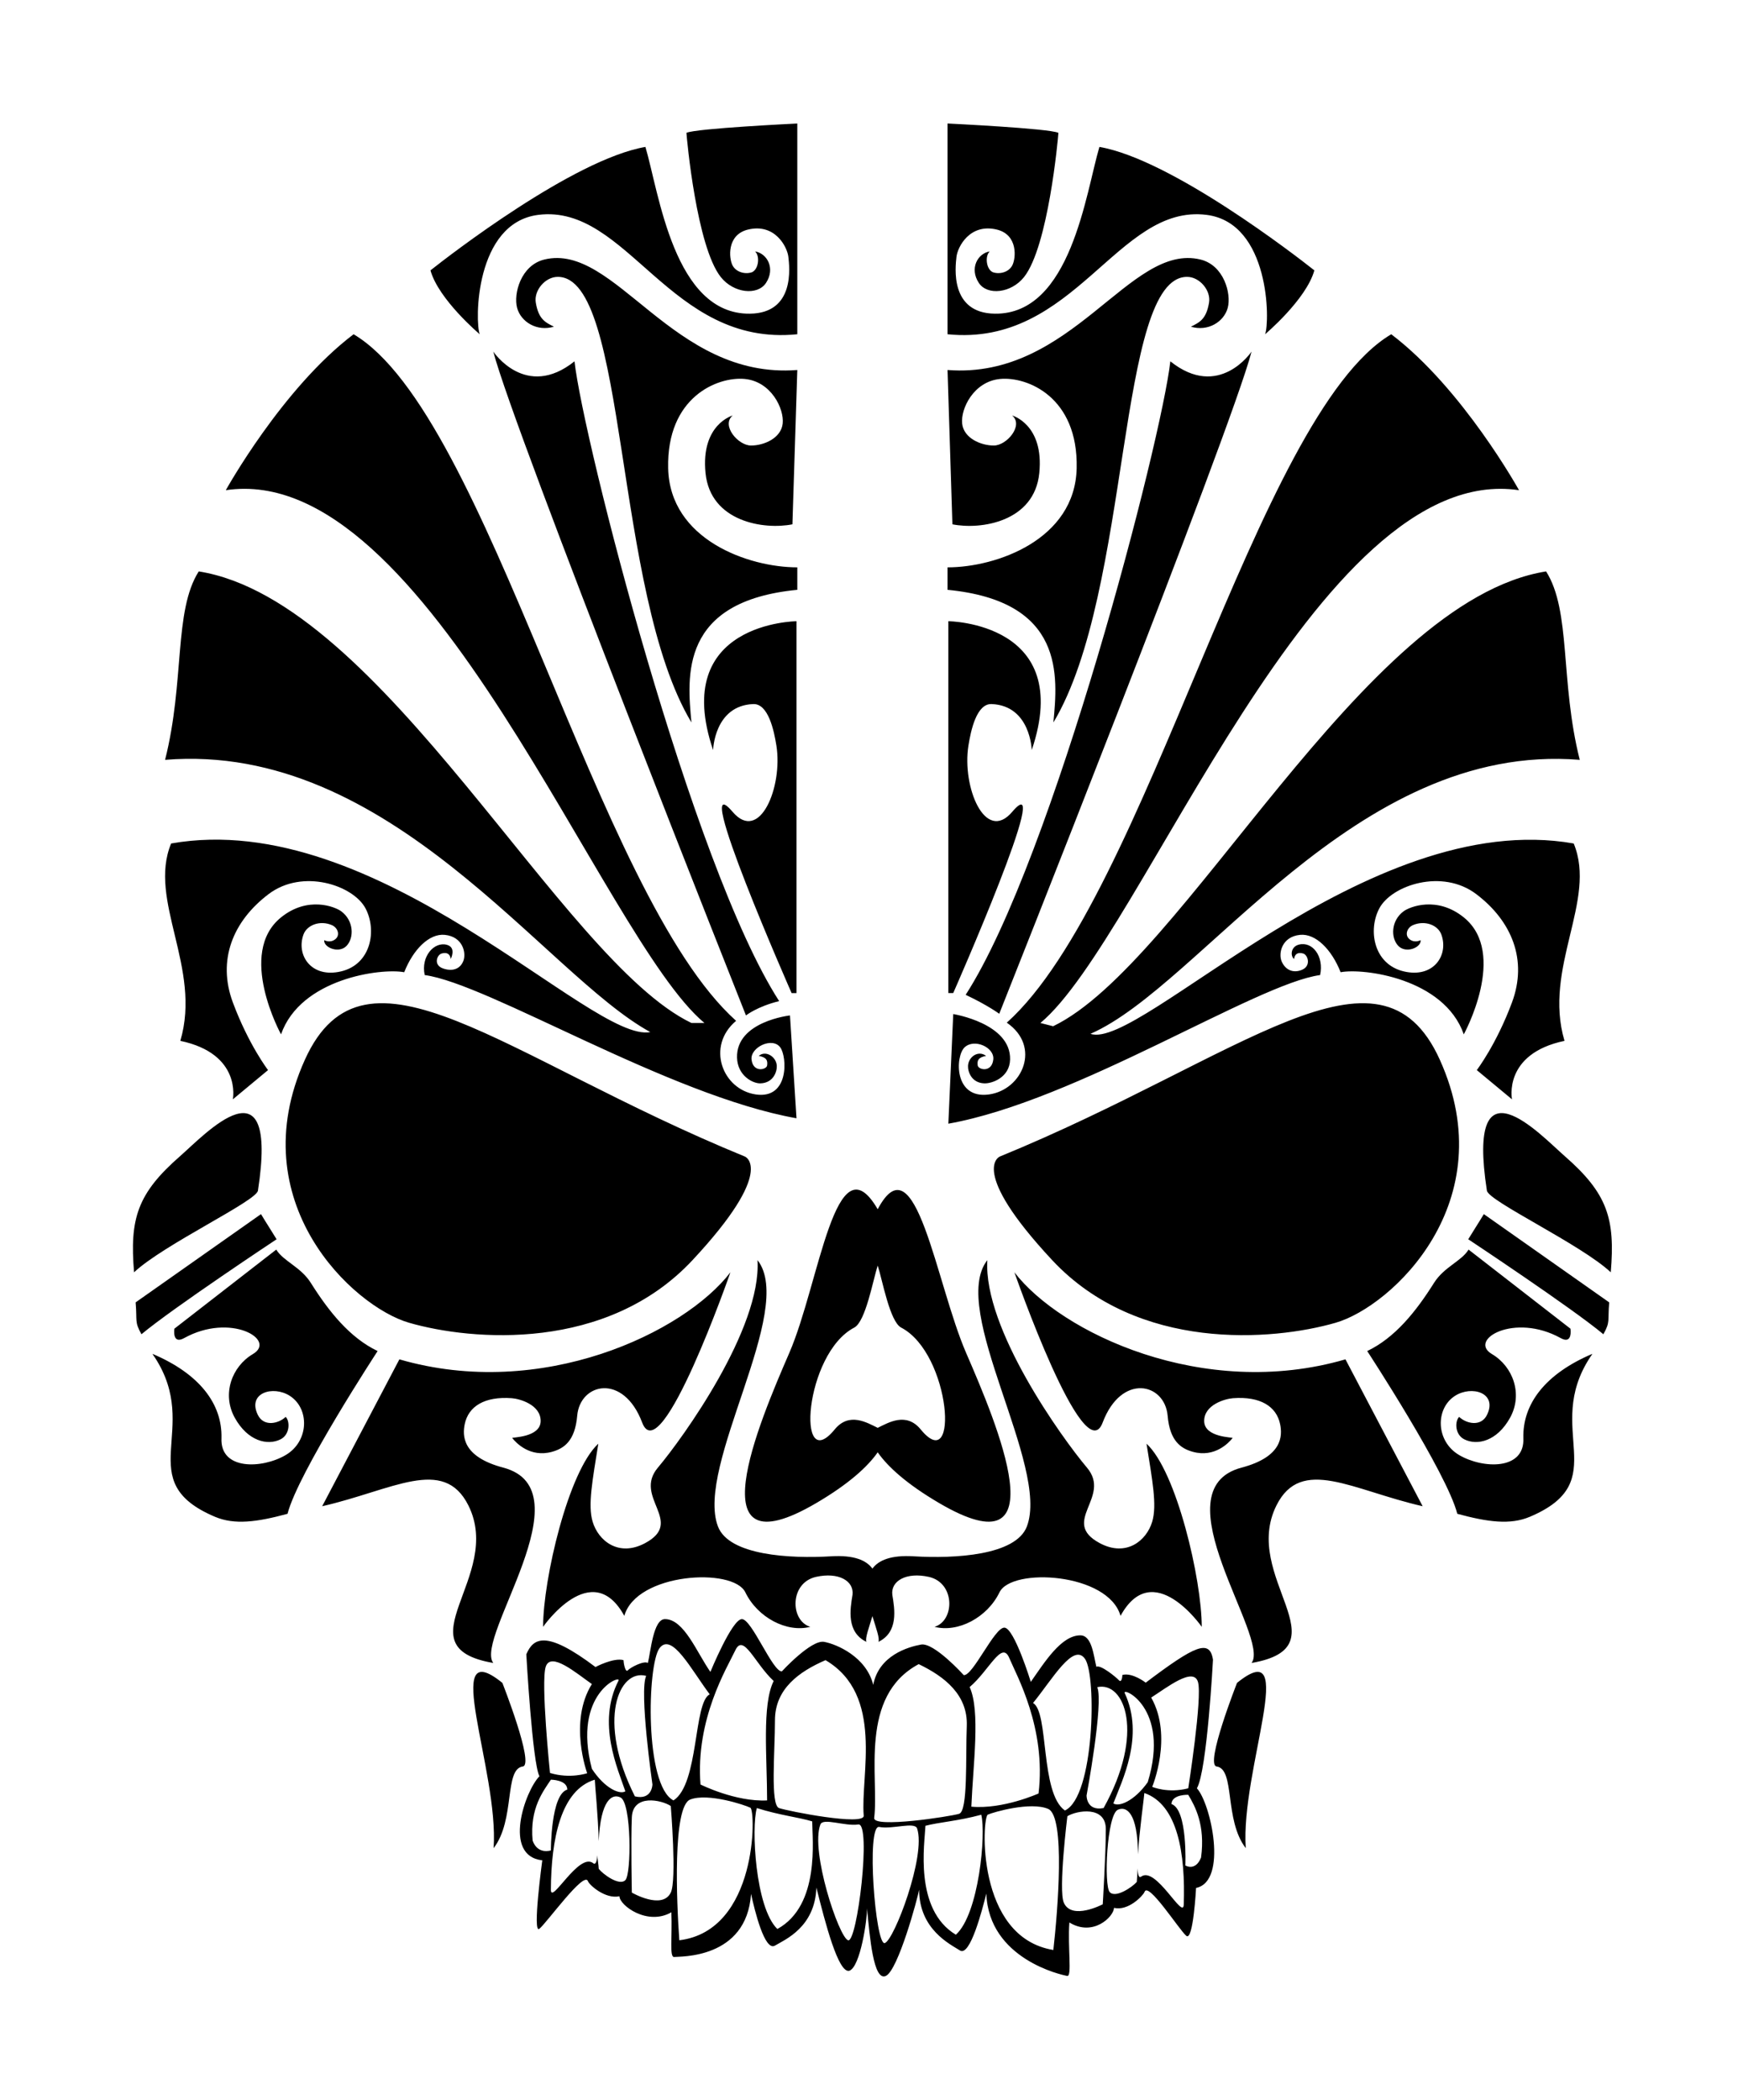 <?xml version="1.0"?><svg width="571.25" height="688.225" xmlns="http://www.w3.org/2000/svg">

 <g>
  <title>Layer 1</title>
  <g transform="matrix(1.25 0 0 -1.25 0 688.225)" id="g3159">
   <g transform="scale(0.24,0.24)" id="g3161">
    <path fill="#000000" fill-rule="nonzero" id="path3163" d="m1312.11,264.805c4.82,35.644 -6.66,56.285 -14,68.547c0,0 -17.9,0.734 -18.34,-10.094c17.85,-5.91 15.18,-67.094 15.18,-67.094c0,0 10.93,-6.805 17.16,8.641m-61.94,70.508c-0.17,-4.161 -5.47,-41.223 -7.01,-66.973c-0.21,45.57 -12.6,52.91 -21.9,48.707c-12.19,-5.488 -15.43,-83 -8.92,-90.008c6.5,-7.004 24.89,5.715 29.53,11.109c0.43,5.27 0.73,10.165 0.94,14.805c0.26,-6.996 1.36,-10.863 3.83,-9.012c16.08,12.036 45.96,-47.753 46.55,-30.656c1.96,55.207 -6.34,109.32 -43.02,122.028m-42.1,-39.375c-0.08,25.777 -31.68,20.351 -42.01,14.042c0,0 -9.99,-80.632 -3.87,-94.496c8.65,-19.601 42.52,-1.738 42.52,-1.738c0,0 3.42,56.43 3.36,82.192m-44.72,20.277c32.36,14.871 34.75,147.082 22.06,165.519c-12.7,18.457 -35.64,-22.062 -56.86,-48.097c17.52,-9.66 7.55,-98.157 34.8,-117.422m-18.25,1.719c-19.09,8.25 -59.92,-3.52 -65.99,-6.258c-6.09,-2.738 -13.7,-133.891 71.64,-147.844c4.69,41.633 13.44,145.848 -5.65,154.102m-73.1,-6.348c-24.92,-6.816 -46.26,-8.191 -60.99,-12.066c-0.78,-19.016 -12.705,-91.352 33.23,-119.008c25.19,22.5 33.08,110.133 27.76,131.074m-70.08,-15.047c-2.615,7.715 -26.932,-1.144 -41.385,1.684c-14.449,2.84 -4.195,-129.809 6.024,-126.856c10.195,2.942 45.361,95.621 35.361,125.172m-46.9,11.566c-1.43,-11.507 82.92,1.524 92.75,4.481c9.84,2.957 6.99,61.336 8.4,95.648c1.4,34.305 -24.13,54.184 -52.51,67.875c-65.859,-35.211 -43.164,-124.097 -48.64,-168.004m104.29,142.946c11.92,-26.266 3.76,-84.188 1.85,-130.66c34.61,-3.149 73.42,14.41 73.42,14.41c8.53,71.363 -23.86,128.711 -32.03,148.09c-8.18,19.382 -21.85,-13.661 -43.24,-31.84m127.73,-118.391c0,0 -0.4,-17.457 18.6,-13.765c45.41,81.527 23.13,138.769 -6.93,132.05c7.15,-17.086 -11.67,-118.285 -11.67,-118.285m41.67,111.832c21.96,-47.207 -3.2,-96.234 -12.41,-120.504c5.8,-4.074 22.5,2.055 37.55,23.117c25.02,81.895 -28.54,104.672 -25.14,97.387m28.93,-4.918c24.04,-42.441 1.11,-97.527 1.11,-97.527c0,0 17,-7.418 39.38,-1.606c0,0 15.53,99.086 10.63,116.086c-4.91,17.008 -33.87,-5.902 -51.12,-16.953m-355.8,40.867c-28.91,-12.507 -55.227,-31.351 -55.227,-65.679c0,-34.324 -5.234,-92.539 4.473,-95.903c9.707,-3.355 93.441,-19.824 92.488,-8.281c-3.672,44.102 22.637,131.988 -41.734,169.863m35.824,-179.492c-14.555,-2.246 -38.496,7.606 -41.422,0c-11.195,-29.117 20.145,-123.144 30.235,-126.515c10.07,-3.356 25.738,128.75 11.187,126.515m-50.375,3.364c-14.562,4.476 -35.824,6.714 -60.457,14.546c-6.156,-20.714 -1.859,-108.601 22.395,-132.109c47.015,25.75 38.062,98.52 38.062,117.563m-67.555,14.917c-5.961,2.993 -46.273,16.418 -65.671,8.961c-19.411,-7.461 -14.93,-111.953 -11.946,-153.757c85.832,10.457 83.59,141.808 77.617,144.796m-44.406,123.899c-20.148,26.867 -41.418,68.289 -54.855,50.371c-13.43,-17.91 -16.45,-150.109 15.289,-166.293c28,18.148 21.66,106.969 39.566,115.922m-42.535,-122.027c-10.082,6.718 -41.426,13.433 -42.543,-12.313c-1.121,-25.746 0,-82.277 0,-82.277c0,0 33.102,-19.223 42.543,0c6.672,13.605 0,94.59 0,94.59m-39.184,10.527c18.832,-4.461 19.145,12.98 19.145,12.98c0,0 -14.668,101.875 -6.828,118.668c-29.762,7.946 -54.352,-48.339 -12.317,-131.648m-15.675,-1.211c-9.129,4.566 -21.809,-2.25 -23.887,-47.742c-0.477,25.785 -4.254,63.015 -4.254,67.176c-37.168,-11.219 -47.676,-64.934 -47.977,-120.176c-0.105,-17.11 30.754,41.554 46.325,28.867c2.402,-1.957 3.941,1.727 4.48,8.719c0.02,-4.649 1.277,-9.551 1.488,-14.84c4.414,-5.594 22.266,-19.047 29.051,-12.305c6.778,6.746 6.711,84.309 -5.226,90.301m-76.118,-57.82c0,0 -0.171,61.234 17.907,66.41c0,10.844 -17.907,10.844 -17.907,10.844c-7.843,-11.961 -23.308,-30.711 -19.949,-66.543c5.59,-15.668 19.949,-10.711 19.949,-10.711m-0.98,84.605c22.121,-6.723 40.644,-0.273 40.644,-0.273c0,0 -20.644,55.972 5.106,97.398c-16.793,11.742 -44.77,35.82 -50.375,19.024c-5.602,-16.797 4.625,-116.149 4.625,-116.149m45.75,4.559c14.176,-21.637 30.621,-28.449 36.574,-24.621c-8.222,24.621 -31.351,74.636 -7.465,120.918c3.684,7.132 -50.754,-13.438 -29.109,-96.297m118.672,-17.153c0,0 38.062,-19.129 72.769,-17.402c0,46.508 -5.789,104.727 7.18,130.477c-20.617,19.027 -32.93,52.617 -41.887,33.574c-8.957,-19.02 -43.66,-75.004 -38.062,-146.649m541.392,-113c0,0 -3.07,-58.562 -10.65,-52.359c-7.57,6.215 -41.7,59.895 -45.69,47.918c-1.61,-4.051 -17.88,-21.133 -33.27,-17.301c-0.5,-10.062 -23.16,-31.828 -48.8,-15.976c-1.97,-27.059 3.1,-59.336 -2.36,-58.407c-5.48,0.911 -85.71,18.196 -88.36,89.954c-4.67,-18.524 -17.77,-69.106 -28.77,-62.153c-10.98,6.957 -44.5,23.039 -44.66,66.356c-1.68,-9.516 -22.93,-88.055 -36.375,-94.18c-13.426,-6.137 -17.524,42.055 -20.527,73.961c0.359,-10.633 -7.083,-64.195 -19.395,-68.32c-11.941,-2.997 -26.23,52.144 -35.934,90.945c-1.488,-43.285 -34.05,-56.82 -45.246,-63.438c-11.195,-6.613 -22.027,37.801 -26.136,56.469c-4.852,-71.652 -78.399,-68.148 -83.891,-68.894c-5.496,-0.746 -2.031,21.718 -3.148,48.824c-26.118,-15.059 -56.536,7.426 -56.739,17.496c-15.5,-3.352 -32.883,12.305 -34.383,16.422c-3.992,11.972 -45.394,-46.004 -53.156,-51.992c-7.765,-5.961 3.25,74.828 3.25,74.828c-43.664,4.851 -18.801,75.89 -3.105,91.843c-7.657,14.184 -14.344,133.227 -14.344,133.227c7.723,17.918 21.457,26.941 75.562,-13.894c0,0 19.543,10.464 30.61,7.539c0,-2.614 1.937,-14.188 4.73,-11.118c2.801,3.075 17.438,10.809 21.914,8.016c3.082,12.313 5.868,47.883 18.61,47.91c20.902,0.047 34.761,-36.39 49.687,-57.664c0,0 23.489,57.301 34.301,57.664c10.82,0.367 33.703,-57.836 43.777,-57.086c0,0 31.969,34.848 46.145,32.242c14.168,-2.613 46.203,-16.589 53.668,-47.007c6.07,32.175 38.031,41.433 52.205,44.046c14.18,2.618 46.72,-33.417 46.72,-33.417c10.09,-0.75 33.55,52.285 44.37,51.91c10.82,-0.375 28.84,-59.258 28.84,-59.258c14.92,21.269 33.22,50.863 54.11,50.832c12.75,-0.031 14.45,-22.067 17.53,-34.383c4.47,2.789 21.82,-11.574 24.62,-14.644c2.81,-3.071 3.77,3.152 3.77,5.769c11.08,2.91 25.51,-8.43 25.51,-8.43c54.11,40.836 69.93,47.836 73.48,25.059c0,0 -6.38,-121.086 -17.57,-140.477c15.2,-16.425 34.05,-101.695 -0.9,-108.832m22.43,132.676c20.56,-2.812 7.99,-58.152 31.85,-89.207c-5.84,85.18 59.17,236.164 -9.54,180.539c0,0 -35.29,-89.558 -22.31,-91.332m-780.271,91.332c-68.707,55.625 -3.707,-95.359 -9.547,-180.539c23.867,31.055 11.289,86.395 31.855,89.207c12.973,1.774 -22.308,91.332 -22.308,91.332m435.683,388.133c-12.453,6.5 -20.531,52.07 -25.644,67.785c-5.11,-15.715 -13.188,-61.285 -25.649,-67.785c-54.414,-28.395 -63.883,-163.258 -21.297,-111.207c15.758,19.254 35.293,7.379 46.946,1.691c11.656,5.688 31.187,17.563 46.942,-1.691c42.59,-52.051 33.12,82.812 -21.298,111.207m41.418,-191.648c-35.187,20.64 -56.043,39.597 -67.062,55.402c-11.016,-15.805 -31.871,-34.762 -67.055,-55.402c-132.98,-78.028 -62.703,87.539 -29.57,163.898c33.015,76.109 50.484,236.31 96.625,157.047c41.402,78.083 63.612,-80.938 96.632,-157.047c33.13,-76.359 103.41,-241.926 -29.57,-163.898m226.61,64.824c6.37,-40.137 11.62,-67.117 6.21,-85.227c-6.21,-20.801 -28.38,-38.867 -57.23,-23.457c-43.92,23.457 13.31,50.133 -14.05,82.528c-27.09,32.082 -113.38,151.929 -108.84,226.679c-42.59,-54.414 68.53,-224.824 43.18,-291.023c-12.09,-31.59 -78.65,-35.231 -123.614,-32.531c-24.828,1.492 -38.367,-4.211 -45.102,-13.446c-6.738,9.235 -20.265,14.938 -45.097,13.446c-44.969,-2.7 -111.536,0.941 -123.622,32.531c-25.343,66.199 85.77,236.609 43.184,291.023c4.539,-74.75 -81.75,-194.597 -108.84,-226.679c-27.359,-32.395 29.867,-59.071 -14.054,-82.528c-28.848,-15.41 -51.016,2.656 -57.223,23.457c-5.41,18.11 -0.168,45.09 6.207,85.227c-32.828,-30.164 -60.332,-148.168 -60.332,-200.067c0,0 53.238,76.743 88.726,11.977c13.309,47.023 118.891,53.23 132.215,25.73c13.321,-27.507 45.239,-44.371 70.965,-37.707c-22.18,6.653 -22.765,48.055 6.215,54.555c24.652,5.535 41.699,-4.43 39.922,-19.512c-2.66,-15.976 -6.797,-40.82 15.168,-51.461c-1.629,3.868 2.613,14.895 6.566,28.098c3.953,-13.203 8.192,-24.23 6.563,-28.098c21.968,10.641 17.836,35.485 15.168,51.461c-1.778,15.082 15.269,25.047 39.925,19.512c28.98,-6.5 28.4,-47.902 6.21,-54.555c25.73,-6.664 57.65,10.2 70.97,37.707c13.32,27.5 118.91,21.293 132.22,-25.73c35.49,64.766 88.72,-11.977 88.72,-11.977c0,51.899 -27.51,169.903 -60.33,200.067m507.18,187.246c4.91,58.504 -3.5,86.031 -50.24,126.848c-26.59,23.21 -108.09,111.38 -85.09,-37.641c1.78,-11.574 102.84,-58.742 135.33,-89.207m-555.1,-164.172c20.41,54.125 67.88,43.48 71,7.398c2.39,-27.609 14.45,-35.714 27.49,-39.339c23.95,-6.649 39.42,9.894 43.48,15.082c0.72,0.914 -31.06,0.363 -31.06,18.632c0,17.743 22.83,24.204 31.5,24.844c29.72,2.215 47.47,-8.875 51.46,-28.387c2.51,-12.292 3.1,-35.5 -42.15,-47.46c-91.82,-24.282 31.95,-185.891 10.95,-213.395c102.32,17.742 -11.83,94.051 27.21,172.125c27.1,54.199 83.01,16.527 159.7,-0.887l-84.32,160.457c-155.73,-45.3 -311.4,29.414 -361.67,95.102c0,0 76.01,-218.297 96.41,-164.172m387.43,-99.664c33.22,-9 57.77,-12.352 79.27,-3.262c92.27,39.043 14.29,95.121 65.74,174.125c2.5,3.856 0.44,0.141 2.5,3.856c-51.39,-21.817 -76.23,-54.645 -75.34,-91.914c1.78,-35.489 -44.43,-33.715 -70.13,-18.633c-25.69,15.082 -26.28,50.871 -4.4,64.777c18.18,11.531 46.38,3.297 34.9,-20.715c-6.51,-13.593 -22.77,-9.757 -30.5,-2.359c-4.69,-4.438 -4.99,-19.223 5.66,-24.543c14.1,-7.047 35.78,-2.078 49.98,23.656c14.19,25.735 3.25,55.899 -19.82,69.504c-26.53,15.652 24.55,45.539 75.12,17.445c13.4,-7.437 10.66,10.274 10.66,10.274l-111.32,86.426c-7.76,-12.746 -26.74,-18.875 -37.74,-36.364c-20.03,-31.832 -42.8,-60.011 -72.99,-74.484c0,0 87.01,-132.941 98.41,-177.789m159.6,196.137c7.75,13.972 4.59,13.937 6.35,34.84l-136.96,96.414c-6.95,-11.579 -9.54,-15.168 -17.03,-27.477c0,0 113.45,-75.145 147.64,-103.777m-710.28,372.717c0,0 111.79,253.63 64.47,198.02c-29.58,-34.75 -55.01,27.22 -47.86,72.28c2.58,16.31 8.83,46.12 25.38,45.44c42.55,-1.77 43.78,-50.28 43.78,-50.28c47.31,139.59 -91.1,140.78 -91.1,140.78l0,-406.24l5.33,0l0,-0zm325.92,700.81c0,0 -35.5,-53.24 -88.73,-10.65c-9.47,-85.17 -127.76,-543.46 -223.59,-692.06c24.12,-11.37 36.69,-20.7 36.69,-20.7c0,0 253.15,636.45 275.63,723.41m-332.13,-260.27c128.65,-12.42 120.37,-94.64 115.65,-144.91c85.76,142.84 68.9,487.09 146.09,486.8c13.6,0 26.17,-14.79 23.95,-28.1c-3.03,-18.23 -10.35,-21.59 -19.81,-26.32c18.48,-5.62 36.08,5.18 40.22,20.56c4.15,15.38 -4.1,46.51 -29.72,52.79c-77.7,19.03 -139.74,-131.32 -276.38,-120.67l5.32,-168.58c31.06,-6.2 89.62,2.66 94.93,56.01c5.33,53.33 -29.69,62.88 -29.69,62.88c12.88,-10.64 -5.79,-32.82 -19.99,-32.82c-14.19,0 -32.83,7.99 -34.6,23.95c-1.77,15.98 12.43,46.14 41.7,48.8c29.28,2.66 85.18,-19.51 83.4,-97.6c-1.78,-78.07 -87.83,-108.24 -141.07,-108.24l0,-24.55zm0,279.2c139.29,-14.21 185.43,142.84 283.03,130.42c69.33,-8.83 69.21,-117.12 63.89,-130.42c0,0 44.94,37.85 53.82,69.79c-20.11,15.97 -156.15,121.25 -234.82,134.86c-14.8,-49.69 -31.1,-183.17 -114.17,-182.18c-49.68,0.59 -43.18,51.46 -41.99,62.1c1.19,10.65 14.46,36.99 44.14,29.78c23.29,-5.67 20.92,-31.54 16.78,-39.24c-4.14,-7.69 -14.34,-9.9 -21.44,-7.24c-7.09,3.54 -8.55,17.63 -3.11,22.62c-13.3,-2.21 -22.32,-18.6 -11.97,-34.38c9.24,-14.08 35.36,-11.39 49.46,6.43c26.32,33.28 37.05,150.39 37.49,157.49c-10.2,4.88 -121.11,10.2 -121.11,10.2l0,-230.23l0,-0zm45.25,-830.48c-38.43,-5.32 -36.95,41.7 -26.62,51.46c10.6,10.01 32.83,0 31.35,-13.3c-1.64,-14.71 -16.32,-11.23 -17.01,-6.51c-0.74,5.17 0.3,8.86 9.14,10.47c-8.53,6.54 -19.29,-0.99 -19.73,-10.89c-0.27,-6.2 3.65,-18.61 17.84,-19.11c8.43,-0.28 27.6,6.34 28.11,26.04c1.03,39.62 -62.1,49.66 -62.1,49.66l-5.35,-119.76c140.24,24.92 336.34,152.91 406.15,162.37c4.44,20.41 -8.35,37.12 -23.22,33.26c-9.14,-2.35 -9.38,-12.71 -5.17,-15.74c0,0 0.22,8.87 9.97,5.99c5.07,-1.49 8.89,-13.41 -1.31,-17.75c-9.76,-4.14 -18.41,-0.08 -22.35,9.32c-3.61,8.65 0.16,26.84 20.12,28.84c17.1,1.71 34.56,-15.97 44.36,-40.82c24.99,4.73 113.12,-6.65 134.56,-67.87c0,0 48.63,88.48 0,127.77c-29.27,23.66 -59.08,11.63 -65.8,6.64c-13.75,-10.2 -14.19,-28.92 -5.77,-37.75c8.44,-8.82 25.3,-1.72 24.4,6.26c0,0 -6.21,-3.55 -11.97,0.89c-5.78,4.44 -2.97,12.71 3.68,15.55c12.97,5.54 27.13,0.05 30.92,-10.23c8.28,-22.48 -8.43,-48.2 -41.26,-40.29c-32.83,7.91 -39.04,45.17 -26.46,68.83c13.4,25.24 68.61,43.77 105.88,15.53c39.12,-29.66 56.18,-72.17 39.04,-118.31c-17.16,-46.13 -38.46,-73.93 -38.46,-73.93l38.46,-31.94c0,0 -10.06,49.68 57.36,63.88c-23.65,79.86 35.79,153.49 10.06,215.61c-226.25,39.92 -473.76,-226.82 -527.89,-207.92c121.22,53 288.33,319.41 534.49,299.3c-21.68,86.06 -9.26,162.37 -36.77,205.85c-201.11,-31.95 -396.13,-428.39 -538.54,-496.87l-13.92,3.55c112.38,93.46 301.72,615.16 522.89,582.04c0,0 -61.52,111.2 -139.59,170.36c-147.88,-87.55 -266.23,-614.24 -420.01,-752.06c37.86,-26.02 17.23,-73.33 -19.48,-78.42m-798.609,-105.071c22.996,149.021 -58.5,60.851 -85.09,37.641c-46.75,-40.817 -55.144,-68.344 -50.242,-126.848c32.485,30.465 133.543,77.633 135.332,89.207m516.176,-89.207c-50.273,-65.688 -205.937,-140.402 -361.656,-95.102l-84.336,-160.457c76.695,17.414 132.605,55.086 159.707,0.887c39.035,-78.074 -75.121,-154.383 27.211,-172.125c-21,27.504 102.762,189.113 10.941,213.395c-45.254,11.96 -44.656,35.168 -42.144,47.46c3.992,19.512 21.734,30.602 51.457,28.387c8.668,-0.64 31.5,-7.101 31.5,-24.844c0,-18.269 -31.77,-17.718 -31.055,-18.632c4.047,-5.188 19.523,-21.731 43.477,-15.082c13.046,3.625 25.109,11.73 27.496,39.339c3.113,36.082 50.578,46.727 70.988,-7.398c20.41,-54.125 96.414,164.172 96.414,164.172m-385.422,-86.047c-30.195,14.473 -52.961,42.652 -72.992,74.484c-11.004,17.489 -29.988,23.618 -37.746,36.364l-111.313,-86.426c0,0 -2.746,-17.711 10.653,-10.274c50.566,28.094 101.652,-1.793 75.117,-17.445c-23.07,-13.605 -34.016,-43.769 -19.816,-69.504c14.191,-25.734 35.878,-30.703 49.984,-23.656c10.644,5.32 10.348,20.105 5.656,24.543c-7.73,-7.398 -24,-11.234 -30.504,2.359c-11.48,24.012 16.727,32.246 34.903,20.715c21.886,-13.906 21.293,-49.695 -4.399,-64.777c-25.699,-15.082 -71.906,-16.856 -70.129,18.633c0.887,37.269 -23.961,70.097 -75.344,91.914c2.059,-3.715 0,0 2.508,-3.856c51.45,-79.004 -26.543,-135.082 65.735,-174.125c21.496,-9.09 46.043,-5.738 79.265,3.262c11.41,44.848 98.422,177.789 98.422,177.789m-110.371,122.125c-7.496,12.309 -10.09,15.898 -17.039,27.477l-136.953,-96.414c1.754,-20.903 -1.395,-20.868 6.348,-34.84c34.191,28.632 147.644,103.777 147.644,103.777m567.961,268.94l0,406.24c0,0 -138.418,-1.19 -91.09,-140.78c0,0 1.215,48.51 43.774,50.28c16.55,0.68 22.796,-29.13 25.379,-45.44c7.148,-45.06 -18.286,-107.03 -47.864,-72.28c-47.32,55.61 64.477,-198.02 64.477,-198.02l5.324,0zm-55.191,-24.43c0,0 12.156,9.74 36.261,15.66c-95.816,148.6 -214.125,613.76 -223.586,698.93c-53.238,-42.59 -88.726,10.65 -88.726,10.65c22.48,-86.96 276.051,-725.24 276.051,-725.24m56.074,489.52c-53.238,0 -139.301,30.17 -141.074,108.24c-1.77,78.09 54.125,100.26 83.402,97.6c29.285,-2.66 43.477,-32.82 41.707,-48.8c-1.781,-15.96 -20.41,-23.95 -34.605,-23.95c-14.2,0 -32.875,22.18 -19.989,32.82c0,0 -35.023,-9.55 -29.699,-62.88c5.324,-53.35 63.883,-62.21 94.938,-56.01l5.32,168.58c-136.633,-10.65 -198.692,139.7 -276.379,120.67c-25.617,-6.28 -33.867,-37.41 -29.727,-52.79c4.145,-15.38 21.743,-26.18 40.227,-20.56c-9.461,4.73 -16.774,8.09 -19.816,26.32c-2.215,13.31 10.355,28.1 23.953,28.1c77.195,0.29 60.336,-343.96 146.101,-486.8c-4.726,50.27 -13.004,132.49 115.641,144.91l0,24.55zm0,484.88c0,0 -110.903,-5.32 -121.113,-10.2c0.453,-7.1 11.171,-124.21 37.488,-157.49c14.101,-17.82 40.234,-20.51 49.469,-6.43c10.343,15.78 1.328,32.17 -11.981,34.38c5.445,-4.99 3.996,-19.08 -3.105,-22.62c-7.094,-2.66 -17.305,-0.45 -21.442,7.24c-4.136,7.7 -6.508,33.57 16.789,39.24c29.68,7.21 42.953,-19.13 44.133,-29.78c1.192,-10.64 7.692,-61.51 -41.996,-62.1c-83.059,-0.99 -99.367,132.49 -114.16,182.18c-78.672,-13.61 -214.715,-118.89 -234.824,-134.86c8.871,-31.94 53.824,-69.79 53.824,-69.79c-5.32,13.3 -5.449,121.59 63.887,130.42c97.593,12.42 143.73,-144.63 283.031,-130.42l0,230.23zm-484.731,-230.23c-78.082,-59.16 -139.601,-170.36 -139.601,-170.36c221.176,33.12 410.504,-488.58 522.89,-582.04l-14.199,0c-142.41,68.49 -337.156,461.37 -538.262,493.32c-27.503,-43.48 -15.082,-119.79 -36.765,-205.85c246.156,20.11 414.289,-234.23 530.078,-297.4c-64.23,-12.71 -297.234,245.94 -523.484,206.02c-25.727,-62.12 33.718,-135.75 10.058,-215.61c67.43,-14.2 57.375,-63.88 57.375,-63.88l38.446,31.94c0,0 -21.29,27.8 -38.446,73.93c-17.152,46.14 -0.09,88.65 39.039,118.31c37.266,28.24 92.465,9.71 105.879,-15.53c12.57,-23.66 6.36,-60.92 -26.465,-68.83c-32.832,-7.91 -49.539,17.81 -41.261,40.29c3.789,10.28 17.949,15.77 30.914,10.23c6.644,-2.84 9.453,-11.11 3.691,-15.55c-5.773,-4.44 -11.98,-0.89 -11.98,-0.89c-0.887,-7.98 15.972,-15.08 24.402,-6.26c8.43,8.83 7.98,27.55 -5.766,37.75c-6.718,4.99 -36.527,17.02 -65.812,-6.64c-48.625,-39.29 0,-127.77 0,-127.77c21.441,61.22 109.582,72.6 134.57,67.87c9.809,24.85 27.254,42.53 44.363,40.82c19.961,-2 23.735,-20.19 20.114,-28.84c-3.938,-9.4 -12.985,-11.15 -22.332,-7.76c-10.426,3.77 -6.387,14.7 -1.332,16.19c9.757,2.88 9.984,-5.99 9.984,-5.99c0,0 6.613,12.56 -4.215,15.53c-13.758,3.77 -28.613,-12.64 -24.18,-33.05c69.797,-9.46 265.915,-131.54 406.145,-156.45l-7.102,112.33c0,0 -58.886,-6.45 -57.851,-46.08c0.512,-19.69 17.191,-28.39 25.621,-28.11c14.191,0.5 18.109,12.91 17.832,19.11c-0.441,9.9 -12.047,17.4 -19.734,10.89c8.847,-1.61 9.882,-5.3 9.148,-10.47c-0.684,-4.72 -15.371,-8.2 -17.004,6.51c-1.488,13.3 22.625,24.98 31.344,13.3c7.566,-10.14 10.059,-56.78 -26.621,-51.46c-36.676,5.32 -54.567,52.8 -21.594,80.42c-153.789,137.82 -270.016,662.51 -417.887,750.06m763.193,-1011.481c93.55,-100.277 240.7,-88.308 309.66,-68.41c61.51,17.738 183.82,132.223 113.85,287.271c-65.66,145.51 -216.39,2.52 -480.79,-105.72c0,0 -34.79,-14.45 57.28,-113.141m-392.915,0c-93.555,-100.277 -240.7,-88.308 -309.664,-68.41c-61.516,17.738 -183.813,132.223 -113.852,287.271c65.66,145.51 216.391,2.52 480.789,-105.72c0,0 34.789,-14.45 -57.273,-113.141"/>
   </g>
  </g>
 </g>
</svg>
